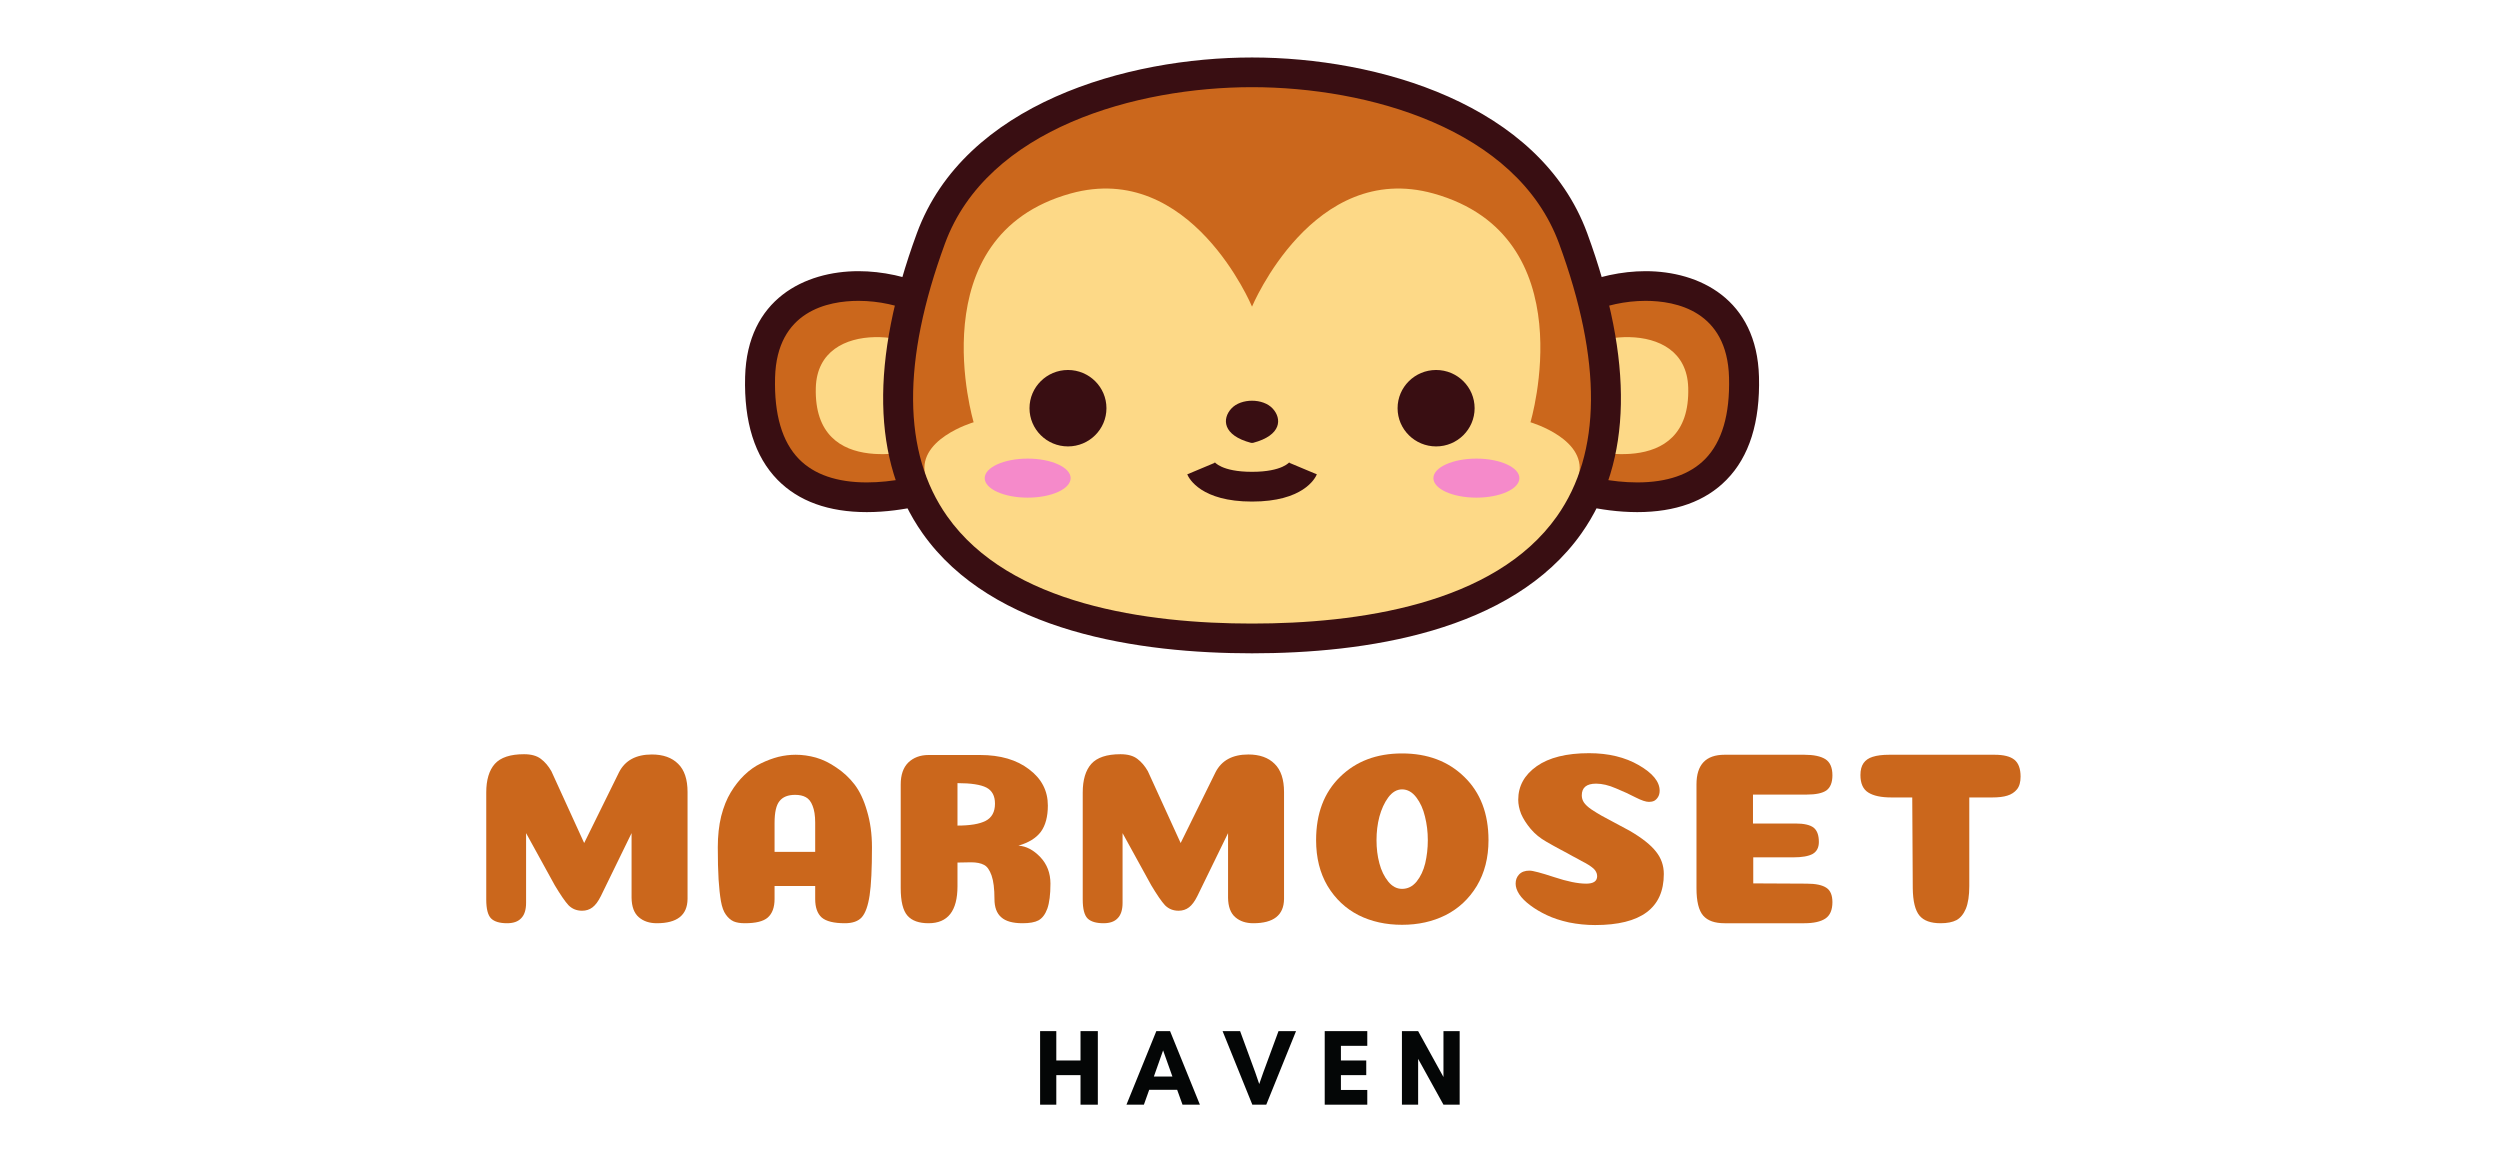 <svg xmlns="http://www.w3.org/2000/svg" xmlns:xlink="http://www.w3.org/1999/xlink" width="200" zoomAndPan="magnify" viewBox="0 0 150 70.5" height="94" preserveAspectRatio="xMidYMid meet" version="1.0"><defs><g/><clipPath id="a9c84f1a63"><path d="M 88 16 L 105.656 16 L 105.656 31 L 88 31 Z M 88 16 " clip-rule="nonzero"/></clipPath><clipPath id="02624f933f"><path d="M 44.59 16 L 62 16 L 62 31 L 44.59 31 Z M 44.59 16 " clip-rule="nonzero"/></clipPath><clipPath id="8247e087f6"><path d="M 55.355 11.312 L 94.855 11.312 L 94.855 38.387 L 55.355 38.387 Z M 55.355 11.312 " clip-rule="nonzero"/></clipPath><clipPath id="e601cddfa2"><path d="M 94.387 14.305 C 91.75 7.125 82.676 4.34 75.121 4.34 C 67.566 4.34 58.492 7.125 55.859 14.305 C 48.855 33.359 61.727 38.305 75.121 38.305 C 88.52 38.305 101.391 33.359 94.387 14.305 Z M 94.387 14.305 " clip-rule="nonzero"/></clipPath><clipPath id="ae88422fce"><path d="M 52 3.441 L 98 3.441 L 98 39.188 L 52 39.188 Z M 52 3.441 " clip-rule="nonzero"/></clipPath></defs><path fill="#cb671c" d="M 104.641 22.629 C 104.43 14.727 93.617 16.855 92.863 19.934 C 92.352 22.012 89.555 23.492 89.555 23.492 L 94.148 29.18 C 94.148 29.18 104.914 32.902 104.641 22.629 " fill-opacity="1" fill-rule="nonzero"/><g clip-path="url(#a9c84f1a63)"><path fill="#390e12" d="M 94.68 28.41 C 95.227 28.57 96.664 28.945 98.234 28.945 C 100.023 28.945 101.391 28.473 102.305 27.547 C 103.32 26.512 103.801 24.867 103.742 22.652 C 103.637 18.652 100.559 18.051 98.734 18.051 C 96.25 18.051 93.969 19.195 93.738 20.145 C 93.34 21.766 91.867 23.027 90.887 23.715 Z M 98.234 30.727 C 95.926 30.727 93.934 30.051 93.852 30.023 C 93.691 29.965 93.551 29.867 93.445 29.738 L 88.855 24.051 C 88.688 23.844 88.621 23.574 88.676 23.312 C 88.727 23.055 88.895 22.828 89.133 22.707 C 89.812 22.344 91.652 21.102 91.988 19.723 C 92.512 17.59 95.898 16.27 98.734 16.27 C 101.941 16.27 105.414 17.934 105.539 22.605 C 105.613 25.32 104.957 27.402 103.59 28.789 C 102.328 30.078 100.527 30.727 98.234 30.727 " fill-opacity="1" fill-rule="nonzero"/></g><path fill="#fdd987" d="M 101.293 23.254 C 101.164 18.879 94.457 20.059 93.988 21.762 C 93.672 22.914 91.938 23.734 91.938 23.734 L 94.785 26.883 C 94.785 26.883 101.465 28.949 101.293 23.254 " fill-opacity="1" fill-rule="nonzero"/><path fill="#cb671c" d="M 45.605 22.629 C 45.816 14.727 56.629 16.855 57.383 19.934 C 57.891 22.012 60.691 23.492 60.691 23.492 L 56.098 29.18 C 56.098 29.18 45.328 32.902 45.605 22.629 " fill-opacity="1" fill-rule="nonzero"/><g clip-path="url(#02624f933f)"><path fill="#390e12" d="M 51.512 18.051 C 49.688 18.051 46.609 18.652 46.504 22.652 C 46.445 24.867 46.926 26.512 47.941 27.547 C 48.852 28.473 50.223 28.945 52.012 28.945 C 53.582 28.945 55.02 28.57 55.566 28.41 L 59.359 23.715 C 58.379 23.027 56.906 21.766 56.508 20.145 C 56.277 19.195 53.996 18.051 51.512 18.051 Z M 52.012 30.727 C 49.719 30.727 47.918 30.078 46.652 28.789 C 45.289 27.398 44.633 25.32 44.707 22.605 C 44.832 17.934 48.301 16.27 51.512 16.27 C 54.348 16.27 57.734 17.59 58.258 19.723 C 58.598 21.109 60.434 22.344 61.113 22.707 C 61.348 22.828 61.516 23.051 61.57 23.312 C 61.625 23.574 61.559 23.844 61.391 24.051 L 56.801 29.738 C 56.695 29.867 56.555 29.965 56.395 30.023 C 56.309 30.051 54.32 30.727 52.012 30.727 " fill-opacity="1" fill-rule="nonzero"/></g><path fill="#fdd987" d="M 48.949 23.254 C 49.082 18.879 55.789 20.059 56.258 21.762 C 56.574 22.914 58.309 23.734 58.309 23.734 L 55.457 26.883 C 55.457 26.883 48.781 28.949 48.949 23.254 " fill-opacity="1" fill-rule="nonzero"/><path fill="#cb671c" d="M 94.387 14.305 C 91.75 7.125 82.676 4.34 75.121 4.34 C 67.566 4.34 58.492 7.125 55.859 14.305 C 48.855 33.359 61.727 38.305 75.121 38.305 C 88.52 38.305 101.391 33.359 94.387 14.305 " fill-opacity="1" fill-rule="nonzero"/><g clip-path="url(#8247e087f6)"><g clip-path="url(#e601cddfa2)"><path fill="#fdd987" d="M 91.828 25.336 C 91.828 25.336 95.172 14.16 86.004 11.609 C 78.785 9.605 75.121 18.398 75.121 18.398 C 75.121 18.398 71.461 9.605 64.238 11.609 C 55.074 14.16 58.418 25.336 58.418 25.336 C 58.418 25.336 54.832 26.379 55.562 28.688 L 57.801 37.762 L 75.121 41.492 L 92.445 37.762 L 94.684 28.688 C 95.414 26.379 91.828 25.336 91.828 25.336 " fill-opacity="1" fill-rule="nonzero"/></g></g><g clip-path="url(#ae88422fce)"><path fill="#390e12" d="M 75.121 5.23 C 68.215 5.23 59.242 7.688 56.699 14.609 C 54.105 21.672 54.148 27.176 56.828 30.973 C 60.582 36.297 68.848 37.414 75.121 37.414 C 81.395 37.414 89.664 36.297 93.418 30.977 C 96.098 27.176 96.137 21.672 93.543 14.609 C 91 7.688 82.031 5.23 75.121 5.23 Z M 75.121 39.199 C 68.422 39.199 59.551 37.949 55.352 31.996 C 52.32 27.695 52.203 21.637 55.012 13.996 C 57.871 6.211 67.633 3.449 75.121 3.449 C 82.613 3.449 92.375 6.211 95.234 13.996 C 98.039 21.637 97.926 27.695 94.891 31.996 C 90.691 37.949 81.824 39.199 75.121 39.199 " fill-opacity="1" fill-rule="nonzero"/></g><path fill="#390e12" d="M 88.477 24.492 C 88.477 23.227 87.441 22.199 86.168 22.199 C 84.891 22.199 83.855 23.227 83.855 24.492 C 83.855 25.758 84.891 26.785 86.168 26.785 C 87.441 26.785 88.477 25.758 88.477 24.492 " fill-opacity="1" fill-rule="nonzero"/><path fill="#390e12" d="M 61.77 24.492 C 61.77 23.227 62.805 22.199 64.078 22.199 C 65.352 22.199 66.387 23.227 66.387 24.492 C 66.387 25.758 65.352 26.785 64.078 26.785 C 62.805 26.785 61.77 25.758 61.77 24.492 " fill-opacity="1" fill-rule="nonzero"/><path fill="#f58aca" d="M 91.164 28.688 C 91.164 29.336 90.008 29.859 88.586 29.859 C 87.16 29.859 86.004 29.336 86.004 28.688 C 86.004 28.043 87.16 27.516 88.586 27.516 C 90.008 27.516 91.164 28.043 91.164 28.688 " fill-opacity="1" fill-rule="nonzero"/><path fill="#f58aca" d="M 59.082 28.688 C 59.082 29.336 60.238 29.859 61.66 29.859 C 63.086 29.859 64.238 29.336 64.238 28.688 C 64.238 28.043 63.086 27.516 61.66 27.516 C 60.238 27.516 59.082 28.043 59.082 28.688 " fill-opacity="1" fill-rule="nonzero"/><path fill="#390e12" d="M 75.121 30.094 C 72.082 30.094 71.348 28.73 71.234 28.461 L 72.891 27.766 C 72.891 27.766 72.883 27.742 72.859 27.703 C 72.863 27.711 73.277 28.309 75.121 28.309 C 76.965 28.309 77.383 27.711 77.387 27.703 C 77.359 27.742 77.355 27.766 77.355 27.766 L 79.012 28.461 C 78.895 28.73 78.164 30.094 75.121 30.094 " fill-opacity="1" fill-rule="nonzero"/><path fill="#390e12" d="M 76.367 24.52 C 76.074 24.195 75.586 24.043 75.121 24.043 C 74.656 24.043 74.168 24.195 73.875 24.52 C 73.332 25.113 73.328 26.117 75.074 26.574 L 75.172 26.574 C 76.918 26.117 76.91 25.113 76.367 24.52 " fill-opacity="1" fill-rule="nonzero"/><g fill="#cb671c" fill-opacity="1"><g transform="translate(28.206, 55.394)"><g><path d="M 9.688 -5.406 L 9.688 -1.531 C 9.695 -0.988 9.844 -0.598 10.125 -0.359 C 10.406 -0.117 10.766 0 11.203 0 C 12.422 0 13.035 -0.484 13.047 -1.453 L 13.047 -7.875 C 13.047 -8.633 12.859 -9.195 12.484 -9.562 C 12.109 -9.938 11.582 -10.125 10.906 -10.125 C 9.957 -10.125 9.301 -9.77 8.938 -9.062 L 6.844 -4.812 L 4.875 -9.125 C 4.695 -9.438 4.488 -9.68 4.25 -9.859 C 4.008 -10.047 3.672 -10.141 3.234 -10.141 C 2.41 -10.141 1.828 -9.945 1.484 -9.562 C 1.141 -9.176 0.969 -8.602 0.969 -7.844 L 0.969 -1.422 C 0.969 -0.859 1.066 -0.477 1.266 -0.281 C 1.461 -0.094 1.781 0 2.219 0 C 2.594 0 2.875 -0.098 3.062 -0.297 C 3.258 -0.492 3.359 -0.801 3.359 -1.219 L 3.359 -5.406 L 5.078 -2.281 C 5.422 -1.707 5.695 -1.305 5.906 -1.078 C 6.125 -0.859 6.395 -0.75 6.719 -0.75 C 6.957 -0.75 7.164 -0.816 7.344 -0.953 C 7.52 -1.086 7.688 -1.312 7.844 -1.625 Z M 9.688 -5.406 "/></g></g></g><g fill="#cb671c" fill-opacity="1"><g transform="translate(42.427, 55.394)"><g><path d="M 6.484 -2.234 L 4.047 -2.234 L 4.047 -1.453 C 4.047 -0.953 3.91 -0.582 3.641 -0.344 C 3.379 -0.113 2.922 0 2.266 0 C 1.992 0 1.77 -0.035 1.594 -0.109 C 1.414 -0.191 1.258 -0.328 1.125 -0.516 C 0.988 -0.703 0.891 -0.973 0.828 -1.328 C 0.766 -1.691 0.719 -2.125 0.688 -2.625 C 0.656 -3.133 0.641 -3.781 0.641 -4.562 C 0.641 -5.238 0.707 -5.859 0.844 -6.422 C 0.988 -6.984 1.18 -7.461 1.422 -7.859 C 1.66 -8.254 1.93 -8.598 2.234 -8.891 C 2.547 -9.191 2.879 -9.426 3.234 -9.594 C 3.598 -9.77 3.945 -9.898 4.281 -9.984 C 4.625 -10.066 4.969 -10.109 5.312 -10.109 C 5.719 -10.109 6.125 -10.051 6.531 -9.938 C 6.938 -9.82 7.344 -9.625 7.75 -9.344 C 8.164 -9.07 8.531 -8.734 8.844 -8.328 C 9.156 -7.922 9.406 -7.391 9.594 -6.734 C 9.789 -6.086 9.891 -5.363 9.891 -4.562 C 9.891 -3.258 9.844 -2.297 9.75 -1.672 C 9.656 -1.047 9.5 -0.609 9.281 -0.359 C 9.062 -0.117 8.723 0 8.266 0 C 7.609 0 7.145 -0.113 6.875 -0.344 C 6.613 -0.582 6.484 -0.953 6.484 -1.453 Z M 5.281 -7.703 C 4.852 -7.703 4.539 -7.578 4.344 -7.328 C 4.145 -7.086 4.047 -6.648 4.047 -6.016 L 4.047 -4.281 L 6.484 -4.281 L 6.484 -6.047 C 6.484 -6.461 6.43 -6.797 6.328 -7.047 C 6.234 -7.297 6.098 -7.469 5.922 -7.562 C 5.754 -7.656 5.539 -7.703 5.281 -7.703 Z M 5.281 -7.703 "/></g></g></g><g fill="#cb671c" fill-opacity="1"><g transform="translate(53.152, 55.394)"><g><path d="M 4.297 -2.219 C 4.297 -0.738 3.719 0 2.562 0 C 1.988 0 1.566 -0.148 1.297 -0.453 C 1.023 -0.766 0.891 -1.316 0.891 -2.109 L 0.891 -8.328 C 0.891 -8.898 1.039 -9.336 1.344 -9.641 C 1.656 -9.941 2.062 -10.094 2.562 -10.094 L 5.656 -10.094 C 6.875 -10.094 7.852 -9.805 8.594 -9.234 C 9.344 -8.672 9.719 -7.945 9.719 -7.062 C 9.719 -6.395 9.578 -5.867 9.297 -5.484 C 9.016 -5.109 8.566 -4.832 7.953 -4.656 C 8.422 -4.625 8.859 -4.395 9.266 -3.969 C 9.672 -3.539 9.875 -3.008 9.875 -2.375 C 9.875 -1.727 9.812 -1.227 9.688 -0.875 C 9.562 -0.531 9.383 -0.297 9.156 -0.172 C 8.938 -0.055 8.617 0 8.203 0 C 7.617 0 7.191 -0.117 6.922 -0.359 C 6.648 -0.598 6.516 -0.961 6.516 -1.453 C 6.516 -2.066 6.457 -2.535 6.344 -2.859 C 6.227 -3.191 6.078 -3.406 5.891 -3.5 C 5.703 -3.602 5.441 -3.656 5.109 -3.656 L 4.297 -3.641 Z M 6.547 -7.172 C 6.547 -7.641 6.375 -7.961 6.031 -8.141 C 5.688 -8.316 5.109 -8.406 4.297 -8.406 L 4.297 -5.859 C 5.055 -5.859 5.617 -5.953 5.984 -6.141 C 6.359 -6.336 6.547 -6.68 6.547 -7.172 Z M 6.547 -7.172 "/></g></g></g><g fill="#cb671c" fill-opacity="1"><g transform="translate(63.995, 55.394)"><g><path d="M 9.688 -5.406 L 9.688 -1.531 C 9.695 -0.988 9.844 -0.598 10.125 -0.359 C 10.406 -0.117 10.766 0 11.203 0 C 12.422 0 13.035 -0.484 13.047 -1.453 L 13.047 -7.875 C 13.047 -8.633 12.859 -9.195 12.484 -9.562 C 12.109 -9.938 11.582 -10.125 10.906 -10.125 C 9.957 -10.125 9.301 -9.77 8.938 -9.062 L 6.844 -4.812 L 4.875 -9.125 C 4.695 -9.438 4.488 -9.68 4.25 -9.859 C 4.008 -10.047 3.672 -10.141 3.234 -10.141 C 2.41 -10.141 1.828 -9.945 1.484 -9.562 C 1.141 -9.176 0.969 -8.602 0.969 -7.844 L 0.969 -1.422 C 0.969 -0.859 1.066 -0.477 1.266 -0.281 C 1.461 -0.094 1.781 0 2.219 0 C 2.594 0 2.875 -0.098 3.062 -0.297 C 3.258 -0.492 3.359 -0.801 3.359 -1.219 L 3.359 -5.406 L 5.078 -2.281 C 5.422 -1.707 5.695 -1.305 5.906 -1.078 C 6.125 -0.859 6.395 -0.75 6.719 -0.75 C 6.957 -0.75 7.164 -0.816 7.344 -0.953 C 7.52 -1.086 7.688 -1.312 7.844 -1.625 Z M 9.688 -5.406 "/></g></g></g><g fill="#cb671c" fill-opacity="1"><g transform="translate(78.216, 55.394)"><g><path d="M 8.516 -0.484 C 7.742 -0.098 6.875 0.094 5.906 0.094 C 4.938 0.094 4.066 -0.098 3.297 -0.484 C 2.523 -0.879 1.906 -1.461 1.438 -2.234 C 0.977 -3.016 0.75 -3.93 0.75 -4.984 C 0.75 -6.578 1.227 -7.844 2.188 -8.781 C 3.145 -9.719 4.383 -10.188 5.906 -10.188 C 7.438 -10.188 8.68 -9.719 9.641 -8.781 C 10.609 -7.844 11.094 -6.578 11.094 -4.984 C 11.094 -3.93 10.859 -3.016 10.391 -2.234 C 9.922 -1.461 9.297 -0.879 8.516 -0.484 Z M 5.906 -2.062 C 6.25 -2.062 6.539 -2.207 6.781 -2.5 C 7.02 -2.801 7.191 -3.164 7.297 -3.594 C 7.398 -4.031 7.453 -4.492 7.453 -4.984 C 7.453 -5.484 7.395 -5.957 7.281 -6.406 C 7.176 -6.852 7.004 -7.234 6.766 -7.547 C 6.523 -7.867 6.238 -8.031 5.906 -8.031 C 5.594 -8.031 5.316 -7.867 5.078 -7.547 C 4.848 -7.234 4.672 -6.848 4.547 -6.391 C 4.43 -5.941 4.375 -5.473 4.375 -4.984 C 4.375 -4.492 4.43 -4.031 4.547 -3.594 C 4.66 -3.164 4.836 -2.801 5.078 -2.5 C 5.316 -2.207 5.594 -2.062 5.906 -2.062 Z M 5.906 -2.062 "/></g></g></g><g fill="#cb671c" fill-opacity="1"><g transform="translate(90.313, 55.394)"><g><path d="M 5.031 -10.203 C 6.195 -10.203 7.191 -9.961 8.016 -9.484 C 8.848 -9.004 9.266 -8.492 9.266 -7.953 C 9.266 -7.805 9.234 -7.68 9.172 -7.578 C 9.109 -7.473 9.031 -7.395 8.938 -7.344 C 8.844 -7.301 8.738 -7.281 8.625 -7.281 C 8.445 -7.281 8.18 -7.367 7.828 -7.547 C 7.473 -7.734 7.078 -7.914 6.641 -8.094 C 6.211 -8.281 5.816 -8.375 5.453 -8.375 C 4.879 -8.375 4.594 -8.141 4.594 -7.672 C 4.594 -7.523 4.633 -7.383 4.719 -7.25 C 4.812 -7.113 4.961 -6.973 5.172 -6.828 C 5.379 -6.691 5.582 -6.566 5.781 -6.453 C 5.977 -6.348 6.25 -6.203 6.594 -6.016 C 6.938 -5.836 7.227 -5.68 7.469 -5.547 C 8.219 -5.109 8.742 -4.691 9.047 -4.297 C 9.359 -3.91 9.516 -3.461 9.516 -2.953 C 9.516 -0.91 8.141 0.109 5.391 0.109 C 4.859 0.109 4.336 0.055 3.828 -0.047 C 3.316 -0.16 2.875 -0.305 2.5 -0.484 C 2.125 -0.66 1.789 -0.859 1.5 -1.078 C 1.207 -1.297 0.988 -1.516 0.844 -1.734 C 0.695 -1.961 0.625 -2.176 0.625 -2.375 C 0.625 -2.594 0.691 -2.773 0.828 -2.922 C 0.973 -3.078 1.18 -3.156 1.453 -3.156 C 1.66 -3.156 2.156 -3.023 2.938 -2.766 C 3.727 -2.504 4.367 -2.375 4.859 -2.375 C 5.297 -2.375 5.516 -2.523 5.516 -2.828 C 5.516 -2.922 5.492 -3.004 5.453 -3.078 C 5.422 -3.148 5.363 -3.223 5.281 -3.297 C 5.195 -3.367 5.102 -3.438 5 -3.5 C 4.906 -3.562 4.766 -3.641 4.578 -3.734 C 4.398 -3.836 4.219 -3.938 4.031 -4.031 C 3.852 -4.133 3.613 -4.266 3.312 -4.422 C 3.02 -4.578 2.738 -4.734 2.469 -4.891 C 2.102 -5.098 1.789 -5.352 1.531 -5.656 C 1.27 -5.969 1.078 -6.27 0.953 -6.562 C 0.836 -6.863 0.781 -7.145 0.781 -7.406 C 0.781 -8.227 1.148 -8.898 1.891 -9.422 C 2.629 -9.941 3.676 -10.203 5.031 -10.203 Z M 5.031 -10.203 "/></g></g></g><g fill="#cb671c" fill-opacity="1"><g transform="translate(100.773, 55.394)"><g><path d="M 6.953 -5.984 C 7.473 -5.984 7.836 -5.898 8.047 -5.734 C 8.254 -5.566 8.359 -5.281 8.359 -4.875 C 8.359 -4.539 8.234 -4.301 7.984 -4.156 C 7.734 -4.02 7.344 -3.953 6.812 -3.953 L 4.422 -3.953 L 4.422 -2.391 L 7.625 -2.375 C 8.176 -2.375 8.57 -2.289 8.812 -2.125 C 9.051 -1.969 9.172 -1.68 9.172 -1.266 C 9.172 -0.797 9.031 -0.469 8.75 -0.281 C 8.469 -0.094 8.047 0 7.484 0 L 2.703 0 C 2.117 0 1.691 -0.148 1.422 -0.453 C 1.148 -0.766 1.016 -1.316 1.016 -2.109 L 1.016 -8.328 C 1.016 -9.516 1.578 -10.109 2.703 -10.109 L 7.484 -10.109 C 8.047 -10.109 8.469 -10.02 8.75 -9.844 C 9.031 -9.664 9.172 -9.344 9.172 -8.875 C 9.172 -8.445 9.051 -8.145 8.812 -7.969 C 8.57 -7.801 8.176 -7.719 7.625 -7.719 L 4.406 -7.719 L 4.406 -5.984 Z M 6.953 -5.984 "/></g></g></g><g fill="#cb671c" fill-opacity="1"><g transform="translate(110.907, 55.394)"><g><path d="M 7.25 -2.219 C 7.25 -1.656 7.18 -1.207 7.047 -0.875 C 6.91 -0.551 6.723 -0.32 6.484 -0.188 C 6.242 -0.062 5.926 0 5.531 0 C 4.945 0 4.523 -0.148 4.266 -0.453 C 4.004 -0.766 3.867 -1.316 3.859 -2.109 L 3.828 -7.547 L 2.578 -7.547 C 1.961 -7.547 1.5 -7.645 1.188 -7.844 C 0.875 -8.039 0.719 -8.391 0.719 -8.891 C 0.719 -9.191 0.781 -9.43 0.906 -9.609 C 1.031 -9.785 1.211 -9.91 1.453 -9.984 C 1.703 -10.066 2.035 -10.109 2.453 -10.109 L 8.766 -10.109 C 9.316 -10.109 9.711 -10.008 9.953 -9.812 C 10.203 -9.613 10.328 -9.273 10.328 -8.797 C 10.328 -8.461 10.254 -8.207 10.109 -8.031 C 9.961 -7.852 9.77 -7.727 9.531 -7.656 C 9.301 -7.582 9 -7.547 8.625 -7.547 L 7.25 -7.547 Z M 7.25 -2.219 "/></g></g></g><g fill="#040606" fill-opacity="1"><g transform="translate(62.015, 66.281)"><g><path d="M 2.816 -4.414 L 2.816 -2.652 L 1.363 -2.652 L 1.363 -4.414 L 0.391 -4.414 L 0.391 0 L 1.363 0 L 1.363 -1.773 L 2.816 -1.773 L 2.816 0 L 3.855 0 L 3.855 -4.414 Z M 2.816 -4.414 "/></g></g></g><g fill="#040606" fill-opacity="1"><g transform="translate(67.556, 66.281)"><g><path d="M 2.789 -1.688 L 1.676 -1.688 L 2.23 -3.258 Z M 4.438 0 L 2.648 -4.414 L 1.824 -4.414 L 0.031 0 L 1.078 0 L 1.395 -0.891 L 3.074 -0.891 L 3.395 0 Z M 4.438 0 "/></g></g></g><g fill="#040606" fill-opacity="1"><g transform="translate(73.324, 66.281)"><g><path d="M 4.438 -4.414 L 3.387 -4.414 L 2.473 -1.934 L 2.23 -1.238 L 1.992 -1.934 L 1.082 -4.414 L 0.031 -4.414 L 1.816 0 L 2.652 0 Z M 4.438 -4.414 "/></g></g></g><g fill="#040606" fill-opacity="1"><g transform="translate(79.092, 66.281)"><g><path d="M 2.945 -0.883 L 1.363 -0.883 L 1.363 -1.773 L 2.883 -1.773 L 2.883 -2.652 L 1.363 -2.652 L 1.363 -3.531 L 2.945 -3.531 L 2.945 -4.414 L 0.391 -4.414 L 0.391 0 L 2.945 0 Z M 2.945 -0.883 "/></g></g></g><g fill="#040606" fill-opacity="1"><g transform="translate(83.725, 66.281)"><g><path d="M 3.855 0 L 3.855 -4.414 L 2.883 -4.414 L 2.883 -1.66 L 1.363 -4.414 L 0.391 -4.414 L 0.391 0 L 1.363 0 L 1.363 -2.75 L 2.883 0 Z M 3.855 0 "/></g></g></g></svg>